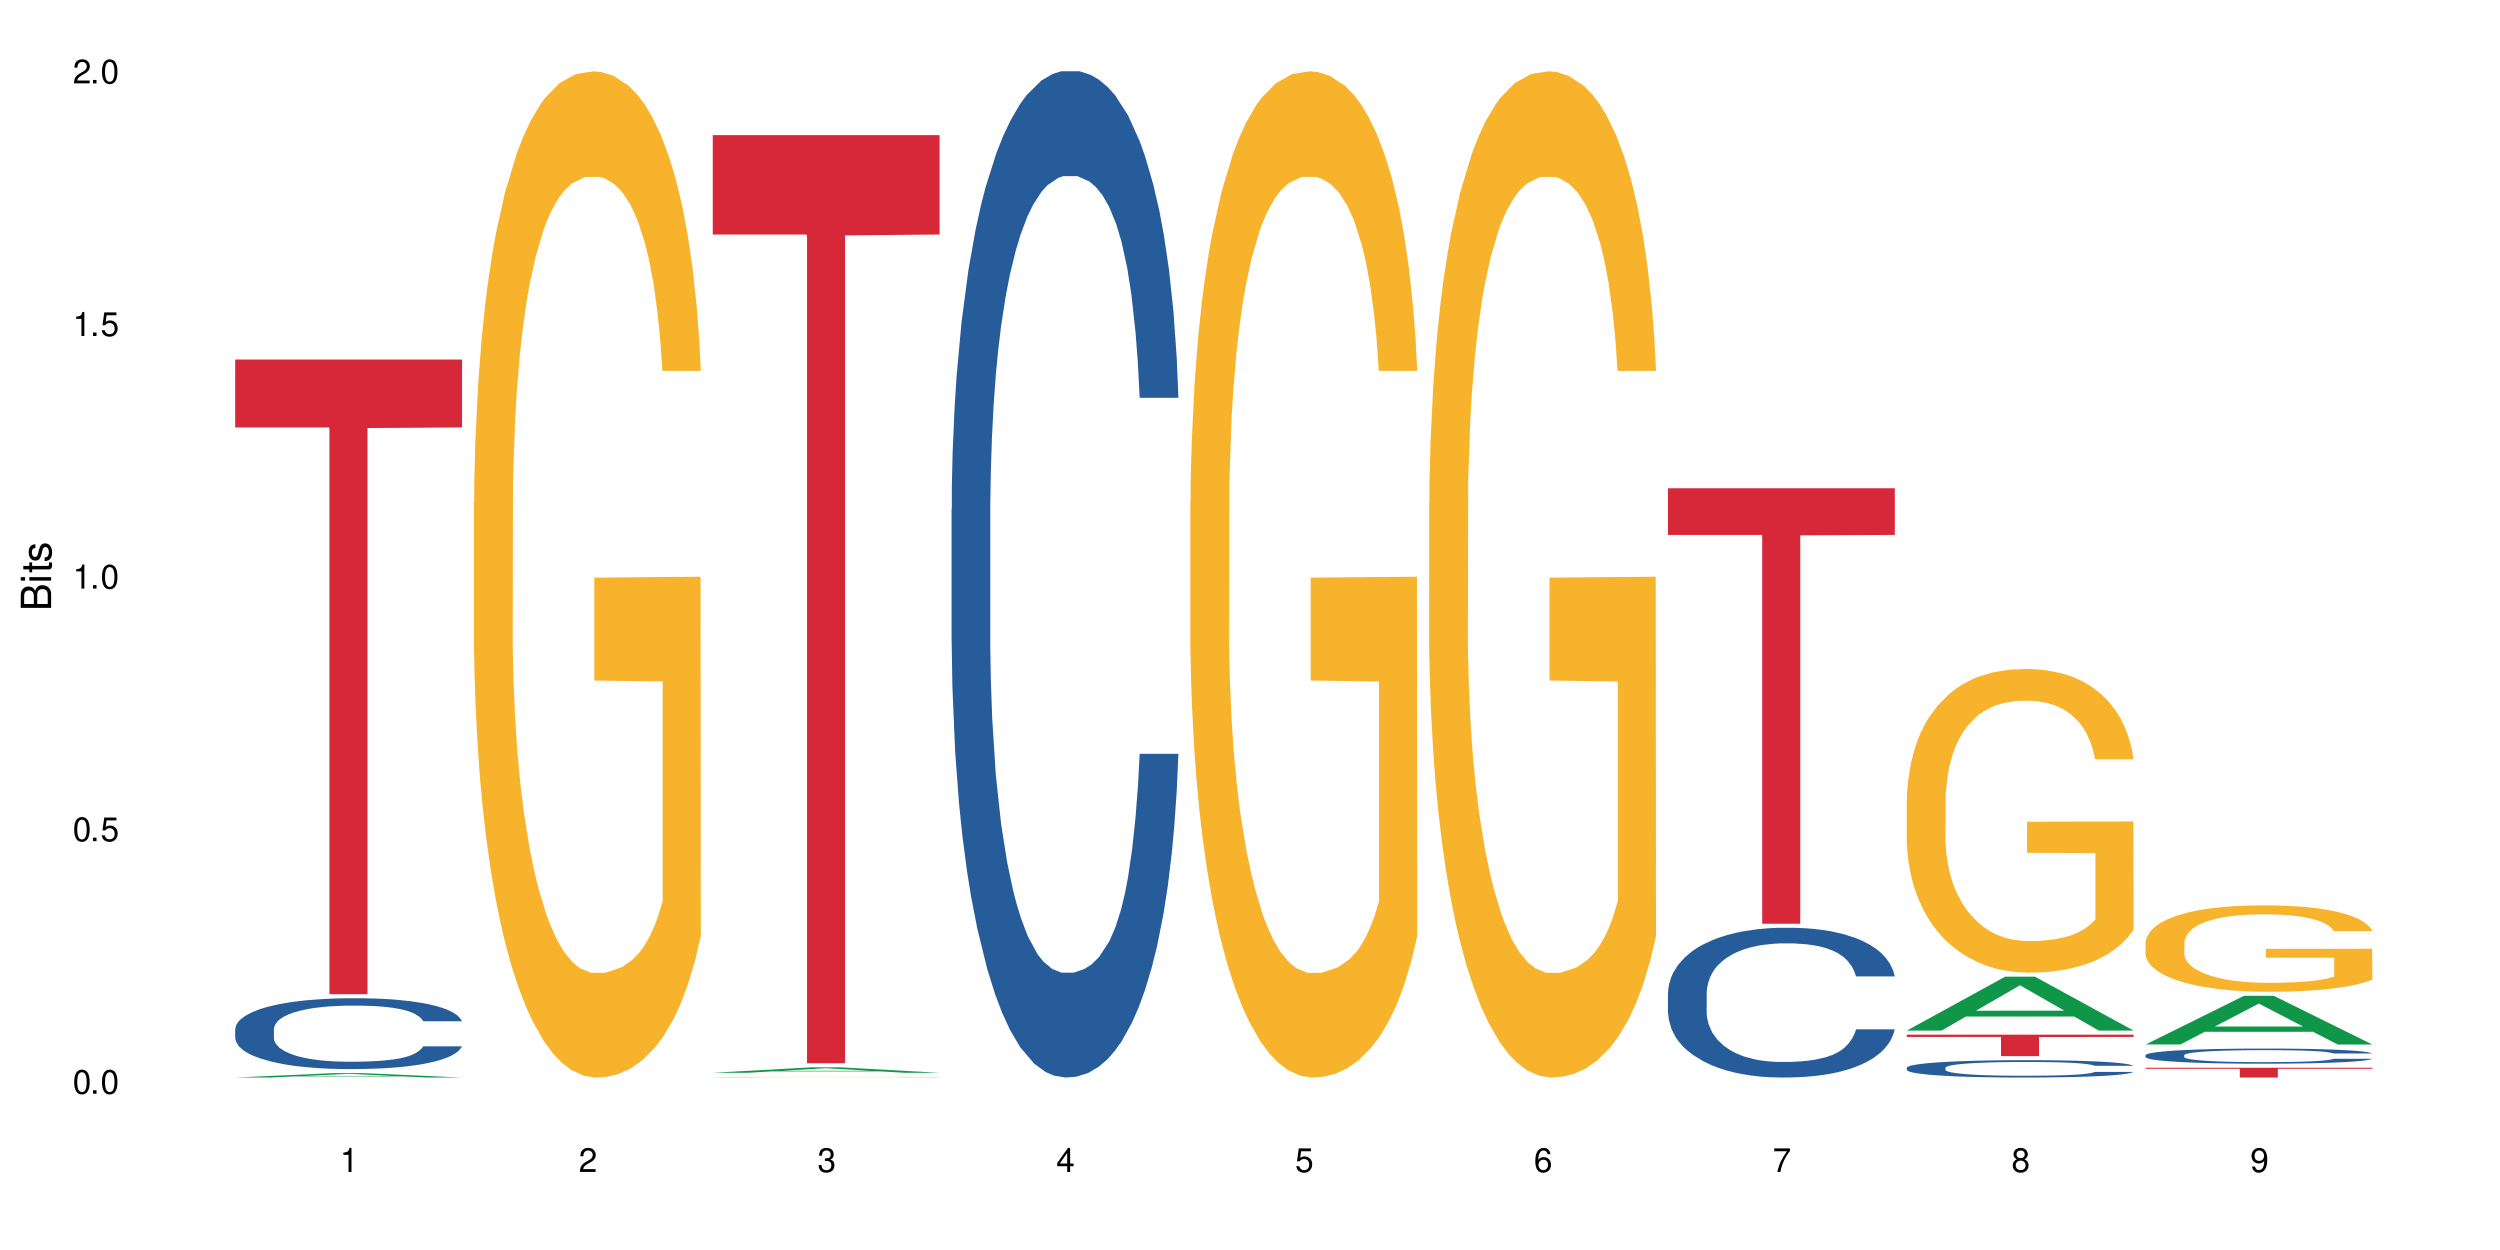 <?xml version="1.0" encoding="UTF-8"?>
<svg xmlns="http://www.w3.org/2000/svg" xmlns:xlink="http://www.w3.org/1999/xlink" width="720" height="360" viewBox="0 0 720 360">
<defs>
<g>
<g id="glyph-0-0">
</g>
<g id="glyph-0-1">
<path d="M 2.641 -6.938 C 2 -6.938 1.422 -6.656 1.078 -6.172 C 0.641 -5.562 0.406 -4.641 0.406 -3.359 C 0.406 -1.016 1.188 0.219 2.641 0.219 C 4.078 0.219 4.859 -1.016 4.859 -3.297 C 4.859 -4.641 4.656 -5.547 4.203 -6.172 C 3.844 -6.656 3.281 -6.938 2.641 -6.938 Z M 2.641 -6.188 C 3.547 -6.188 4 -5.25 4 -3.375 C 4 -1.406 3.562 -0.484 2.625 -0.484 C 1.734 -0.484 1.281 -1.438 1.281 -3.344 C 1.281 -5.25 1.734 -6.188 2.641 -6.188 Z M 2.641 -6.188 "/>
</g>
<g id="glyph-0-2">
<path d="M 1.828 -1 L 0.828 -1 L 0.828 0 L 1.828 0 Z M 1.828 -1 "/>
</g>
<g id="glyph-0-3">
<path d="M 4.562 -6.797 L 1.062 -6.797 L 0.547 -3.094 L 1.328 -3.094 C 1.719 -3.562 2.047 -3.734 2.578 -3.734 C 3.484 -3.734 4.062 -3.109 4.062 -2.094 C 4.062 -1.125 3.484 -0.531 2.578 -0.531 C 1.828 -0.531 1.375 -0.906 1.188 -1.672 L 0.328 -1.672 C 0.453 -1.109 0.547 -0.844 0.75 -0.594 C 1.125 -0.078 1.828 0.219 2.594 0.219 C 3.969 0.219 4.922 -0.781 4.922 -2.219 C 4.922 -3.562 4.031 -4.484 2.719 -4.484 C 2.25 -4.484 1.859 -4.359 1.469 -4.062 L 1.734 -5.969 L 4.562 -5.969 Z M 4.562 -6.797 "/>
</g>
<g id="glyph-0-4">
<path d="M 2.484 -4.938 L 2.484 0 L 3.328 0 L 3.328 -6.938 L 2.766 -6.938 C 2.469 -5.875 2.281 -5.734 0.984 -5.562 L 0.984 -4.938 Z M 2.484 -4.938 "/>
</g>
<g id="glyph-0-5">
<path d="M 4.859 -0.828 L 1.281 -0.828 C 1.359 -1.406 1.672 -1.781 2.5 -2.281 L 3.469 -2.828 C 4.406 -3.344 4.906 -4.062 4.906 -4.906 C 4.906 -5.484 4.672 -6.031 4.266 -6.406 C 3.859 -6.766 3.375 -6.938 2.719 -6.938 C 1.859 -6.938 1.219 -6.625 0.844 -6.031 C 0.609 -5.672 0.5 -5.234 0.484 -4.531 L 1.328 -4.531 C 1.359 -5.016 1.406 -5.281 1.531 -5.516 C 1.75 -5.938 2.188 -6.203 2.703 -6.203 C 3.469 -6.203 4.031 -5.641 4.031 -4.891 C 4.031 -4.344 3.719 -3.859 3.125 -3.516 L 2.234 -3 C 0.812 -2.172 0.406 -1.531 0.328 -0.016 L 4.859 -0.016 Z M 4.859 -0.828 "/>
</g>
<g id="glyph-0-6">
<path d="M 2.125 -3.188 L 2.578 -3.188 C 3.5 -3.188 3.984 -2.766 3.984 -1.922 C 3.984 -1.062 3.469 -0.531 2.594 -0.531 C 1.656 -0.531 1.203 -1 1.156 -2.016 L 0.312 -2.016 C 0.344 -1.453 0.438 -1.094 0.609 -0.781 C 0.953 -0.109 1.625 0.219 2.547 0.219 C 3.953 0.219 4.859 -0.625 4.859 -1.938 C 4.859 -2.828 4.516 -3.297 3.703 -3.594 C 4.344 -3.844 4.656 -4.328 4.656 -5.031 C 4.656 -6.219 3.875 -6.938 2.578 -6.938 C 1.203 -6.938 0.484 -6.172 0.453 -4.703 L 1.297 -4.703 C 1.312 -5.125 1.344 -5.359 1.453 -5.578 C 1.641 -5.969 2.062 -6.203 2.594 -6.203 C 3.344 -6.203 3.797 -5.75 3.797 -5 C 3.797 -4.516 3.609 -4.219 3.25 -4.047 C 3.016 -3.953 2.703 -3.922 2.125 -3.906 Z M 2.125 -3.188 "/>
</g>
<g id="glyph-0-7">
<path d="M 3.141 -1.672 L 3.141 0 L 3.984 0 L 3.984 -1.672 L 4.984 -1.672 L 4.984 -2.438 L 3.984 -2.438 L 3.984 -6.938 L 3.359 -6.938 L 0.266 -2.578 L 0.266 -1.672 Z M 3.141 -2.438 L 1 -2.438 L 3.141 -5.5 Z M 3.141 -2.438 "/>
</g>
<g id="glyph-0-8">
<path d="M 4.781 -5.125 C 4.609 -6.266 3.891 -6.938 2.844 -6.938 C 2.094 -6.938 1.422 -6.578 1.031 -5.953 C 0.594 -5.266 0.406 -4.422 0.406 -3.172 C 0.406 -2 0.578 -1.25 0.984 -0.641 C 1.359 -0.078 1.953 0.219 2.703 0.219 C 3.984 0.219 4.922 -0.75 4.922 -2.094 C 4.922 -3.375 4.062 -4.281 2.844 -4.281 C 2.172 -4.281 1.641 -4.031 1.281 -3.516 C 1.281 -5.234 1.828 -6.188 2.797 -6.188 C 3.391 -6.188 3.797 -5.797 3.938 -5.125 Z M 2.734 -3.531 C 3.547 -3.531 4.062 -2.953 4.062 -2.031 C 4.062 -1.156 3.484 -0.531 2.703 -0.531 C 1.922 -0.531 1.328 -1.188 1.328 -2.078 C 1.328 -2.938 1.906 -3.531 2.734 -3.531 Z M 2.734 -3.531 "/>
</g>
<g id="glyph-0-9">
<path d="M 4.984 -6.797 L 0.438 -6.797 L 0.438 -5.969 L 4.109 -5.969 C 2.5 -3.656 1.828 -2.234 1.328 0 L 2.219 0 C 2.594 -2.172 3.453 -4.047 4.984 -6.094 Z M 4.984 -6.797 "/>
</g>
<g id="glyph-0-10">
<path d="M 3.75 -3.656 C 4.469 -4.094 4.688 -4.438 4.688 -5.078 C 4.688 -6.172 3.844 -6.938 2.641 -6.938 C 1.438 -6.938 0.594 -6.172 0.594 -5.094 C 0.594 -4.438 0.812 -4.094 1.516 -3.656 C 0.734 -3.266 0.359 -2.703 0.359 -1.922 C 0.359 -0.656 1.281 0.219 2.641 0.219 C 3.984 0.219 4.922 -0.656 4.922 -1.922 C 4.922 -2.703 4.531 -3.266 3.75 -3.656 Z M 2.641 -6.188 C 3.359 -6.188 3.812 -5.75 3.812 -5.062 C 3.812 -4.406 3.344 -3.984 2.641 -3.984 C 1.922 -3.984 1.453 -4.406 1.453 -5.078 C 1.453 -5.75 1.922 -6.188 2.641 -6.188 Z M 2.641 -3.266 C 3.484 -3.266 4.062 -2.719 4.062 -1.906 C 4.062 -1.078 3.484 -0.531 2.625 -0.531 C 1.797 -0.531 1.219 -1.094 1.219 -1.906 C 1.219 -2.719 1.781 -3.266 2.641 -3.266 Z M 2.641 -3.266 "/>
</g>
<g id="glyph-0-11">
<path d="M 0.516 -1.578 C 0.672 -0.453 1.406 0.219 2.438 0.219 C 3.188 0.219 3.859 -0.141 4.266 -0.766 C 4.688 -1.453 4.891 -2.297 4.891 -3.547 C 4.891 -4.719 4.703 -5.453 4.312 -6.078 C 3.938 -6.641 3.344 -6.938 2.594 -6.938 C 1.297 -6.938 0.359 -5.969 0.359 -4.625 C 0.359 -3.344 1.234 -2.453 2.453 -2.453 C 3.094 -2.453 3.578 -2.672 4.016 -3.203 C 4 -1.484 3.469 -0.531 2.5 -0.531 C 1.906 -0.531 1.484 -0.906 1.359 -1.578 Z M 2.578 -6.203 C 3.375 -6.203 3.969 -5.531 3.969 -4.641 C 3.969 -3.797 3.391 -3.188 2.547 -3.188 C 1.734 -3.188 1.234 -3.766 1.234 -4.688 C 1.234 -5.562 1.797 -6.203 2.578 -6.203 Z M 2.578 -6.203 "/>
</g>
<g id="glyph-1-0">
</g>
<g id="glyph-1-1">
<path d="M 0 -0.953 L 0 -4.891 C 0 -5.719 -0.234 -6.344 -0.734 -6.797 C -1.188 -7.234 -1.812 -7.469 -2.5 -7.469 C -3.547 -7.469 -4.188 -7 -4.625 -5.875 C -4.984 -6.688 -5.625 -7.094 -6.531 -7.094 C -7.172 -7.094 -7.734 -6.859 -8.141 -6.391 C -8.562 -5.922 -8.75 -5.344 -8.75 -4.5 L -8.75 -0.953 Z M -4.984 -2.062 L -7.766 -2.062 L -7.766 -4.219 C -7.766 -4.844 -7.688 -5.203 -7.453 -5.5 C -7.219 -5.812 -6.859 -5.969 -6.375 -5.969 C -5.891 -5.969 -5.531 -5.812 -5.297 -5.5 C -5.062 -5.203 -4.984 -4.844 -4.984 -4.219 Z M -0.984 -2.062 L -4 -2.062 L -4 -4.781 C -4 -5.766 -3.438 -6.359 -2.484 -6.359 C -1.547 -6.359 -0.984 -5.766 -0.984 -4.781 Z M -0.984 -2.062 "/>
</g>
<g id="glyph-1-2">
<path d="M -6.281 -1.797 L -6.281 -0.797 L 0 -0.797 L 0 -1.797 Z M -8.75 -1.797 L -8.75 -0.797 L -7.484 -0.797 L -7.484 -1.797 Z M -8.75 -1.797 "/>
</g>
<g id="glyph-1-3">
<path d="M -6.281 -3.047 L -6.281 -2.016 L -8.016 -2.016 L -8.016 -1.016 L -6.281 -1.016 L -6.281 -0.172 L -5.469 -0.172 L -5.469 -1.016 L -0.719 -1.016 C -0.078 -1.016 0.281 -1.453 0.281 -2.234 C 0.281 -2.5 0.25 -2.719 0.188 -3.047 L -0.641 -3.047 C -0.609 -2.906 -0.594 -2.766 -0.594 -2.562 C -0.594 -2.141 -0.719 -2.016 -1.156 -2.016 L -5.469 -2.016 L -5.469 -3.047 Z M -6.281 -3.047 "/>
</g>
<g id="glyph-1-4">
<path d="M -4.531 -5.25 C -5.766 -5.25 -6.469 -4.422 -6.469 -2.969 C -6.469 -1.516 -5.719 -0.562 -4.547 -0.562 C -3.562 -0.562 -3.094 -1.062 -2.734 -2.562 L -2.516 -3.484 C -2.344 -4.188 -2.094 -4.469 -1.641 -4.469 C -1.047 -4.469 -0.641 -3.875 -0.641 -3 C -0.641 -2.453 -0.797 -2 -1.062 -1.75 C -1.25 -1.594 -1.422 -1.531 -1.875 -1.469 L -1.875 -0.406 C -0.422 -0.453 0.281 -1.266 0.281 -2.922 C 0.281 -4.5 -0.5 -5.516 -1.719 -5.516 C -2.656 -5.516 -3.172 -4.984 -3.469 -3.734 L -3.703 -2.766 C -3.891 -1.953 -4.156 -1.609 -4.594 -1.609 C -5.188 -1.609 -5.547 -2.125 -5.547 -2.938 C -5.547 -3.75 -5.203 -4.172 -4.531 -4.203 Z M -4.531 -5.25 "/>
</g>
</g>
</defs>
<rect x="-72" y="-36" width="864" height="432" fill="rgb(100%, 100%, 100%)" fill-opacity="1"/>
<path fill-rule="nonzero" fill="rgb(6.275%, 58.824%, 28.235%)" fill-opacity="1" d="M 67.73 310.332 L 67.801 310.328 L 96.07 309.062 L 104.656 309.062 L 133.066 310.332 L 123.082 310.332 L 115.965 310 L 84.762 310 L 77.781 310.332 L 67.73 310.332 L 87.766 309.863 L 113.102 309.863 L 100.469 309.27 L 100.328 309.27 L 100.188 309.273 L 87.695 309.863 L 87.766 309.863 Z M 67.73 310.332 "/>
<path fill-rule="nonzero" fill="rgb(14.51%, 36.078%, 60%)" fill-opacity="1" d="M 67.73 296.375 L 67.812 296.355 L 67.812 295.91 L 68.051 295.203 L 68.605 294.305 L 69.164 293.691 L 70.598 292.59 L 72.59 291.527 L 74.664 290.707 L 76.176 290.223 L 77.531 289.852 L 80.637 289.16 L 82.629 288.805 L 84.781 288.488 L 87.41 288.172 L 89.324 287.984 L 93.625 287.688 L 96.812 287.559 L 99.281 287.5 L 104.621 287.5 L 107.809 287.574 L 110.117 287.668 L 112.668 287.816 L 114.82 287.984 L 118.562 288.395 L 121.91 288.918 L 123.426 289.215 L 125.816 289.793 L 127.648 290.355 L 128.922 290.84 L 130.355 291.527 L 131.629 292.367 L 132.586 293.316 L 133.066 294.121 L 121.91 294.121 L 121.352 293.375 L 120.715 292.797 L 119.52 292.031 L 118.324 291.492 L 116.652 290.949 L 115.137 290.598 L 113.066 290.242 L 111.234 290.02 L 109.32 289.852 L 107.488 289.738 L 103.984 289.625 L 99.922 289.625 L 98.406 289.664 L 95.297 289.812 L 93.625 289.945 L 91.234 290.203 L 89.562 290.445 L 87.57 290.82 L 86.215 291.137 L 84.543 291.621 L 83.348 292.051 L 81.992 292.664 L 81.195 293.133 L 80.48 293.652 L 79.84 294.27 L 79.363 294.922 L 79.043 295.613 L 78.887 296.281 L 78.887 299.172 L 79.043 299.844 L 79.441 300.625 L 80.48 301.766 L 81.992 302.754 L 83.746 303.535 L 85.418 304.094 L 86.375 304.355 L 87.648 304.652 L 89.641 305.027 L 92.512 305.398 L 94.184 305.551 L 96.734 305.699 L 99.363 305.773 L 102.867 305.773 L 105.977 305.699 L 108.047 305.605 L 110.199 305.457 L 113.145 305.141 L 114.98 304.84 L 116.57 304.484 L 117.766 304.133 L 118.562 303.832 L 119.758 303.254 L 120.715 302.621 L 121.434 301.969 L 121.91 301.336 L 133.066 301.336 L 132.586 302.082 L 131.871 302.809 L 131.152 303.348 L 130.039 304 L 128.762 304.578 L 126.93 305.23 L 125.418 305.66 L 123.426 306.125 L 121.59 306.48 L 119.602 306.797 L 116.652 307.172 L 114.738 307.359 L 112.668 307.523 L 110.199 307.676 L 107.09 307.805 L 103.746 307.879 L 100.637 307.898 L 97.289 307.859 L 94.82 307.785 L 91.555 307.617 L 87.492 307.281 L 84.543 306.93 L 82.23 306.574 L 80.238 306.203 L 78.008 305.699 L 75.141 304.879 L 73.387 304.242 L 72.191 303.723 L 70.84 302.996 L 69.883 302.344 L 68.766 301.297 L 67.969 299.973 L 67.73 298.949 Z M 67.73 296.375 "/>
<path fill-rule="nonzero" fill="rgb(83.922%, 15.686%, 22.353%)" fill-opacity="1" d="M 67.73 103.539 L 133.066 103.539 L 133.066 123.105 L 105.836 123.277 L 105.836 286.336 L 94.879 286.336 L 94.879 123.449 L 94.723 123.105 L 67.73 123.105 Z M 67.73 103.539 "/>
<path fill-rule="nonzero" fill="rgb(96.863%, 70.196%, 16.863%)" fill-opacity="1" d="M 136.504 144.652 L 136.582 144.387 L 136.582 139.094 L 136.902 127.184 L 137.699 110.777 L 138.734 97.277 L 139.852 86.691 L 140.566 81.133 L 141.762 73.195 L 142.797 67.371 L 145.426 55.461 L 148.773 44.348 L 150.605 39.582 L 152.68 35.082 L 155.625 30.055 L 156.98 28.203 L 161.125 23.965 L 165.824 21.32 L 171.004 20.527 L 173.395 20.789 L 176.66 21.848 L 181.121 24.762 L 183.672 27.406 L 185.664 30.055 L 187.734 33.496 L 190.285 38.789 L 192.676 45.141 L 194.586 51.492 L 196.5 59.43 L 198.094 67.902 L 199.449 77.164 L 200.645 88.281 L 201.359 97.543 L 201.836 106.805 L 190.762 106.805 L 190.125 97.543 L 189.41 90.398 L 188.215 81.664 L 187.02 75.312 L 185.824 70.281 L 183.594 63.402 L 181.68 59.168 L 179.289 55.461 L 176.98 53.078 L 174.348 51.492 L 172.758 50.961 L 168.535 50.961 L 164.707 52.816 L 162.477 54.934 L 160.883 57.051 L 158.652 61.02 L 157.301 64.195 L 156.504 66.312 L 154.113 74.516 L 152.52 81.93 L 151.641 86.957 L 150.527 94.898 L 149.73 102.043 L 148.852 112.629 L 148.375 120.57 L 147.738 138.566 L 147.66 186.207 L 147.898 196.262 L 148.375 207.113 L 149.012 216.641 L 149.969 226.699 L 150.926 234.375 L 152.598 244.695 L 154.031 251.578 L 155.148 256.078 L 157.301 263.223 L 158.176 265.605 L 160.246 270.367 L 162.398 274.074 L 165.027 277.25 L 167.02 278.836 L 170.207 280.16 L 174.27 280.16 L 179.051 278.574 L 182.078 276.457 L 184.148 274.34 L 185.504 272.484 L 187.176 269.574 L 188.371 266.926 L 189.488 264.016 L 190.844 259.516 L 190.844 196.262 L 171.164 195.996 L 171.164 166.355 L 201.758 166.09 L 201.836 269.574 L 200.164 276.719 L 198.094 283.602 L 196.102 288.895 L 194.031 293.395 L 191.082 298.422 L 188.691 301.598 L 185.027 305.305 L 181.68 307.688 L 178.176 309.273 L 175.066 310.066 L 171.402 310.332 L 168.137 309.805 L 164.629 308.215 L 161.84 306.098 L 159.289 303.453 L 156.742 300.012 L 153.555 294.453 L 151.484 289.953 L 149.332 284.395 L 147.18 277.777 L 145.27 270.633 L 143.992 265.074 L 142.719 258.723 L 141.363 250.781 L 140.09 241.785 L 139.133 233.578 L 138.258 224.316 L 137.617 215.582 L 136.98 203.672 L 136.664 194.145 L 136.504 185.941 Z M 136.504 144.652 "/>
<path fill-rule="nonzero" fill="rgb(6.275%, 58.824%, 28.235%)" fill-opacity="1" d="M 205.277 308.965 L 205.348 308.961 L 233.617 307.395 L 242.203 307.395 L 270.609 308.965 L 260.629 308.965 L 253.508 308.555 L 222.309 308.555 L 215.328 308.965 L 205.277 308.965 L 225.309 308.387 L 250.648 308.383 L 238.012 307.652 L 237.875 307.648 L 237.734 307.652 L 225.238 308.383 L 225.309 308.387 Z M 205.277 308.965 "/>
<path fill-rule="nonzero" fill="rgb(96.863%, 70.196%, 16.863%)" fill-opacity="1" d="M 205.277 310.215 L 205.355 310.215 L 205.355 310.211 L 205.676 310.203 L 206.473 310.191 L 207.508 310.184 L 208.621 310.176 L 209.34 310.172 L 210.535 310.164 L 211.57 310.16 L 214.199 310.152 L 217.547 310.145 L 219.379 310.141 L 221.449 310.141 L 224.398 310.137 L 225.754 310.133 L 229.895 310.133 L 234.598 310.129 L 245.434 310.129 L 249.895 310.133 L 252.445 310.133 L 254.438 310.137 L 256.508 310.137 L 259.059 310.141 L 261.449 310.145 L 263.359 310.152 L 265.273 310.156 L 266.867 310.164 L 268.219 310.168 L 269.414 310.176 L 270.133 310.184 L 270.609 310.191 L 259.535 310.191 L 258.898 310.184 L 258.18 310.18 L 256.984 310.172 L 254.594 310.164 L 252.363 310.16 L 250.453 310.156 L 248.062 310.152 L 243.121 310.152 L 241.527 310.148 L 237.305 310.148 L 233.48 310.152 L 231.25 310.152 L 229.656 310.156 L 227.426 310.156 L 226.07 310.16 L 225.273 310.16 L 222.883 310.168 L 221.293 310.172 L 220.414 310.176 L 219.301 310.18 L 218.504 310.188 L 217.625 310.195 L 217.148 310.199 L 216.512 310.211 L 216.43 310.246 L 216.672 310.254 L 217.148 310.262 L 217.785 310.266 L 218.742 310.273 L 219.699 310.277 L 221.371 310.285 L 222.805 310.293 L 223.922 310.293 L 226.07 310.301 L 226.949 310.301 L 229.02 310.305 L 231.172 310.309 L 235.793 310.309 L 238.98 310.312 L 243.043 310.312 L 247.824 310.309 L 252.922 310.309 L 254.277 310.305 L 255.949 310.305 L 257.145 310.301 L 258.262 310.301 L 259.613 310.297 L 259.613 310.254 L 239.934 310.254 L 239.934 310.23 L 270.531 310.23 L 270.609 310.305 L 268.938 310.309 L 266.867 310.312 L 264.875 310.316 L 262.801 310.32 L 259.855 310.324 L 257.465 310.328 L 253.801 310.328 L 250.453 310.332 L 233.402 310.332 L 230.613 310.328 L 228.062 310.328 L 225.516 310.324 L 222.328 310.32 L 220.254 310.316 L 218.105 310.312 L 215.953 310.309 L 214.039 310.305 L 211.492 310.297 L 210.137 310.289 L 208.863 310.285 L 207.906 310.277 L 207.027 310.273 L 205.754 310.258 L 205.438 310.25 L 205.277 310.246 Z M 205.277 310.215 "/>
<path fill-rule="nonzero" fill="rgb(83.922%, 15.686%, 22.353%)" fill-opacity="1" d="M 205.277 38.926 L 270.609 38.926 L 270.609 67.539 L 243.383 67.793 L 243.383 306.23 L 232.426 306.23 L 232.426 68.043 L 232.266 67.539 L 205.277 67.539 Z M 205.277 38.926 "/>
<path fill-rule="nonzero" fill="rgb(14.51%, 36.078%, 60%)" fill-opacity="1" d="M 274.051 146.621 L 274.129 146.355 L 274.129 140 L 274.367 129.934 L 274.926 117.215 L 275.484 108.477 L 276.918 92.844 L 278.91 77.746 L 280.98 66.09 L 282.496 59.203 L 283.848 53.902 L 286.957 44.102 L 288.949 39.07 L 291.102 34.566 L 293.73 30.062 L 295.641 27.414 L 299.945 23.176 L 303.129 21.32 L 305.602 20.527 L 310.938 20.527 L 314.125 21.586 L 316.438 22.91 L 318.984 25.031 L 321.137 27.414 L 324.883 33.242 L 328.23 40.66 L 329.742 44.898 L 332.133 53.109 L 333.965 61.055 L 335.238 67.945 L 336.676 77.746 L 337.949 89.668 L 338.906 103.176 L 339.383 114.566 L 328.23 114.566 L 327.672 103.973 L 327.035 95.758 L 325.84 84.898 L 324.645 77.215 L 322.969 69.535 L 321.457 64.5 L 319.383 59.469 L 317.551 56.289 L 315.641 53.902 L 313.809 52.316 L 310.301 50.727 L 306.238 50.727 L 304.723 51.254 L 301.617 53.375 L 299.945 55.23 L 297.555 58.938 L 295.879 62.383 L 293.887 67.68 L 292.535 72.184 L 290.859 79.07 L 289.664 85.164 L 288.312 93.906 L 287.516 100.527 L 286.797 107.945 L 286.16 116.688 L 285.684 125.957 L 285.363 135.762 L 285.203 145.297 L 285.203 186.355 L 285.363 195.895 L 285.762 207.02 L 286.797 223.18 L 288.312 237.219 L 290.062 248.344 L 291.738 256.293 L 292.691 260 L 293.969 264.238 L 295.961 269.535 L 298.828 274.836 L 300.5 276.953 L 303.051 279.074 L 305.68 280.133 L 309.188 280.133 L 312.293 279.074 L 314.363 277.75 L 316.516 275.629 L 319.465 271.125 L 321.297 266.887 L 322.891 261.855 L 324.086 256.82 L 324.883 252.582 L 326.078 244.371 L 327.035 235.363 L 327.75 226.094 L 328.23 217.086 L 339.383 217.086 L 338.906 227.684 L 338.188 238.012 L 337.473 245.695 L 336.355 254.969 L 335.082 263.18 L 333.25 272.449 L 331.734 278.543 L 329.742 285.168 L 327.91 290.199 L 325.918 294.703 L 322.969 300 L 321.059 302.648 L 318.984 305.035 L 316.516 307.152 L 313.41 309.008 L 310.062 310.066 L 306.957 310.332 L 303.609 309.801 L 301.141 308.742 L 297.871 306.359 L 293.809 301.59 L 290.859 296.559 L 288.551 291.523 L 286.559 286.227 L 284.328 279.074 L 281.457 267.418 L 279.707 258.41 L 278.512 250.992 L 277.156 240.664 L 276.199 231.391 L 275.086 216.555 L 274.289 197.746 L 274.051 183.18 Z M 274.051 146.621 "/>
<path fill-rule="nonzero" fill="rgb(96.863%, 70.196%, 16.863%)" fill-opacity="1" d="M 342.82 144.652 L 342.902 144.387 L 342.902 139.094 L 343.219 127.184 L 344.016 110.777 L 345.051 97.277 L 346.168 86.691 L 346.887 81.133 L 348.082 73.195 L 349.117 67.371 L 351.746 55.461 L 355.094 44.348 L 356.926 39.582 L 358.996 35.082 L 361.945 30.055 L 363.297 28.203 L 367.441 23.965 L 372.141 21.32 L 377.32 20.527 L 379.711 20.789 L 382.977 21.848 L 387.441 24.762 L 389.988 27.406 L 391.98 30.055 L 394.055 33.496 L 396.602 38.789 L 398.992 45.141 L 400.906 51.492 L 402.816 59.43 L 404.41 67.902 L 405.766 77.164 L 406.961 88.281 L 407.68 97.543 L 408.156 106.805 L 397.082 106.805 L 396.445 97.543 L 395.727 90.398 L 394.531 81.664 L 393.336 75.312 L 392.141 70.281 L 389.91 63.402 L 387.996 59.168 L 385.609 55.461 L 383.297 53.078 L 380.668 51.492 L 379.074 50.961 L 374.852 50.961 L 371.027 52.816 L 368.797 54.934 L 367.203 57.051 L 364.973 61.02 L 363.617 64.195 L 362.82 66.312 L 360.43 74.516 L 358.836 81.93 L 357.961 86.957 L 356.844 94.898 L 356.047 102.043 L 355.172 112.629 L 354.695 120.57 L 354.055 138.566 L 353.977 186.207 L 354.215 196.262 L 354.695 207.113 L 355.332 216.641 L 356.285 226.699 L 357.242 234.375 L 358.918 244.695 L 360.352 251.578 L 361.465 256.078 L 363.617 263.223 L 364.492 265.605 L 366.566 270.367 L 368.715 274.074 L 371.344 277.25 L 373.336 278.836 L 376.523 280.16 L 380.59 280.16 L 385.367 278.574 L 388.395 276.457 L 390.469 274.34 L 391.824 272.484 L 393.496 269.574 L 394.691 266.926 L 395.805 264.016 L 397.16 259.516 L 397.16 196.262 L 377.48 195.996 L 377.48 166.355 L 408.074 166.09 L 408.156 269.574 L 406.484 276.719 L 404.41 283.602 L 402.418 288.895 L 400.348 293.395 L 397.398 298.422 L 395.008 301.598 L 391.344 305.305 L 387.996 307.688 L 384.492 309.273 L 381.387 310.066 L 377.719 310.332 L 374.453 309.805 L 370.949 308.215 L 368.16 306.098 L 365.609 303.453 L 363.059 300.012 L 359.871 294.453 L 357.801 289.953 L 355.648 284.395 L 353.5 277.777 L 351.586 270.633 L 350.312 265.074 L 349.035 258.723 L 347.684 250.781 L 346.406 241.785 L 345.449 233.578 L 344.574 224.316 L 343.938 215.582 L 343.301 203.672 L 342.98 194.145 L 342.82 185.941 Z M 342.82 144.652 "/>
<path fill-rule="nonzero" fill="rgb(96.863%, 70.196%, 16.863%)" fill-opacity="1" d="M 411.594 144.652 L 411.676 144.387 L 411.676 139.094 L 411.992 127.184 L 412.789 110.777 L 413.824 97.277 L 414.941 86.691 L 415.656 81.133 L 416.852 73.195 L 417.891 67.371 L 420.52 55.461 L 423.863 44.348 L 425.695 39.582 L 427.77 35.082 L 430.715 30.055 L 432.07 28.203 L 436.215 23.965 L 440.914 21.32 L 446.094 20.527 L 448.484 20.789 L 451.75 21.848 L 456.211 24.762 L 458.762 27.406 L 460.754 30.055 L 462.824 33.496 L 465.375 38.789 L 467.766 45.141 L 469.68 51.492 L 471.59 59.43 L 473.184 67.902 L 474.539 77.164 L 475.734 88.281 L 476.449 97.543 L 476.93 106.805 L 465.855 106.805 L 465.215 97.543 L 464.5 90.398 L 463.305 81.664 L 462.109 75.312 L 460.914 70.281 L 458.684 63.402 L 456.77 59.168 L 454.379 55.461 L 452.07 53.078 L 449.441 51.492 L 447.848 50.961 L 443.625 50.961 L 439.801 52.816 L 437.57 54.934 L 435.977 57.051 L 433.746 61.02 L 432.391 64.195 L 431.594 66.312 L 429.203 74.516 L 427.609 81.93 L 426.734 86.957 L 425.617 94.898 L 424.82 102.043 L 423.945 112.629 L 423.465 120.57 L 422.828 138.566 L 422.75 186.207 L 422.988 196.262 L 423.465 207.113 L 424.105 216.641 L 425.059 226.699 L 426.016 234.375 L 427.688 244.695 L 429.125 251.578 L 430.238 256.078 L 432.391 263.223 L 433.266 265.605 L 435.336 270.367 L 437.488 274.074 L 440.117 277.25 L 442.109 278.836 L 445.297 280.16 L 449.359 280.16 L 454.141 278.574 L 457.168 276.457 L 459.242 274.34 L 460.594 272.484 L 462.27 269.574 L 463.465 266.926 L 464.578 264.016 L 465.934 259.516 L 465.934 196.262 L 446.254 195.996 L 446.254 166.355 L 476.848 166.09 L 476.93 269.574 L 475.254 276.719 L 473.184 283.602 L 471.191 288.895 L 469.121 293.395 L 466.172 298.422 L 463.781 301.598 L 460.117 305.305 L 456.77 307.688 L 453.266 309.273 L 450.156 310.066 L 446.492 310.332 L 443.227 309.805 L 439.719 308.215 L 436.93 306.098 L 434.383 303.453 L 431.832 300.012 L 428.645 294.453 L 426.574 289.953 L 424.422 284.395 L 422.27 277.777 L 420.359 270.633 L 419.082 265.074 L 417.809 258.723 L 416.453 250.781 L 415.18 241.785 L 414.223 233.578 L 413.348 224.316 L 412.711 215.582 L 412.074 203.672 L 411.754 194.145 L 411.594 185.941 Z M 411.594 144.652 "/>
<path fill-rule="nonzero" fill="rgb(14.51%, 36.078%, 60%)" fill-opacity="1" d="M 480.367 285.973 L 480.445 285.934 L 480.445 284.984 L 480.688 283.488 L 481.242 281.598 L 481.801 280.297 L 483.234 277.969 L 485.227 275.723 L 487.301 273.988 L 488.812 272.965 L 490.168 272.176 L 493.273 270.715 L 495.266 269.969 L 497.418 269.297 L 500.047 268.629 L 501.961 268.234 L 506.262 267.602 L 509.449 267.328 L 511.918 267.207 L 517.258 267.207 L 520.445 267.367 L 522.754 267.562 L 525.305 267.879 L 527.457 268.234 L 531.199 269.102 L 534.547 270.203 L 536.059 270.836 L 538.449 272.055 L 540.285 273.238 L 541.559 274.266 L 542.992 275.723 L 544.266 277.496 L 545.223 279.508 L 545.703 281.203 L 534.547 281.203 L 533.988 279.625 L 533.352 278.402 L 532.156 276.785 L 530.961 275.645 L 529.289 274.5 L 527.773 273.75 L 525.703 273.004 L 523.871 272.531 L 521.957 272.176 L 520.125 271.938 L 516.621 271.703 L 512.555 271.703 L 511.043 271.781 L 507.934 272.098 L 506.262 272.371 L 503.871 272.922 L 502.199 273.438 L 500.207 274.223 L 498.852 274.895 L 497.18 275.918 L 495.984 276.828 L 494.629 278.129 L 493.832 279.113 L 493.117 280.215 L 492.477 281.516 L 492 282.898 L 491.68 284.355 L 491.523 285.773 L 491.523 291.883 L 491.68 293.305 L 492.078 294.957 L 493.117 297.363 L 494.629 299.453 L 496.383 301.109 L 498.055 302.289 L 499.012 302.844 L 500.285 303.473 L 502.277 304.262 L 505.145 305.051 L 506.82 305.367 L 509.367 305.68 L 512 305.84 L 515.504 305.84 L 518.613 305.68 L 520.684 305.484 L 522.836 305.168 L 525.781 304.5 L 527.613 303.867 L 529.207 303.117 L 530.402 302.371 L 531.199 301.738 L 532.395 300.516 L 533.352 299.176 L 534.07 297.797 L 534.547 296.457 L 545.703 296.457 L 545.223 298.035 L 544.508 299.57 L 543.789 300.715 L 542.672 302.094 L 541.398 303.316 L 539.566 304.695 L 538.051 305.602 L 536.059 306.586 L 534.227 307.336 L 532.234 308.008 L 529.289 308.797 L 527.375 309.188 L 525.305 309.543 L 522.836 309.859 L 519.727 310.137 L 516.379 310.293 L 513.273 310.332 L 509.926 310.254 L 507.457 310.098 L 504.191 309.742 L 500.125 309.031 L 497.18 308.281 L 494.867 307.535 L 492.875 306.746 L 490.645 305.68 L 487.777 303.945 L 486.023 302.605 L 484.828 301.504 L 483.473 299.965 L 482.52 298.586 L 481.402 296.379 L 480.605 293.578 L 480.367 291.41 Z M 480.367 285.973 "/>
<path fill-rule="nonzero" fill="rgb(83.922%, 15.686%, 22.353%)" fill-opacity="1" d="M 480.367 140.629 L 545.703 140.629 L 545.703 154.055 L 518.473 154.172 L 518.473 266.043 L 507.516 266.043 L 507.516 154.289 L 507.359 154.055 L 480.367 154.055 Z M 480.367 140.629 "/>
<path fill-rule="nonzero" fill="rgb(6.275%, 58.824%, 28.235%)" fill-opacity="1" d="M 549.141 296.805 L 549.211 296.789 L 577.48 281.285 L 586.066 281.285 L 614.473 296.816 L 604.492 296.816 L 597.371 292.762 L 566.172 292.762 L 559.191 296.805 L 549.141 296.805 L 569.172 291.086 L 594.512 291.07 L 581.875 283.824 L 581.738 283.809 L 581.598 283.852 L 569.102 291.07 L 569.172 291.086 Z M 549.141 296.805 "/>
<path fill-rule="nonzero" fill="rgb(14.51%, 36.078%, 60%)" fill-opacity="1" d="M 549.141 307.508 L 549.219 307.504 L 549.219 307.395 L 549.457 307.223 L 550.016 307.004 L 550.574 306.852 L 552.008 306.582 L 554 306.32 L 556.07 306.121 L 557.586 306.004 L 558.941 305.91 L 562.047 305.742 L 564.039 305.656 L 566.191 305.578 L 568.82 305.5 L 570.73 305.453 L 575.035 305.379 L 578.223 305.348 L 580.691 305.336 L 586.031 305.336 L 589.215 305.352 L 591.527 305.375 L 594.078 305.414 L 596.227 305.453 L 599.973 305.555 L 603.32 305.684 L 604.832 305.754 L 607.223 305.898 L 609.055 306.035 L 610.332 306.152 L 611.766 306.32 L 613.039 306.527 L 613.996 306.762 L 614.473 306.957 L 603.32 306.957 L 602.762 306.773 L 602.125 306.633 L 600.93 306.445 L 599.734 306.312 L 598.062 306.18 L 596.547 306.094 L 594.477 306.008 L 592.645 305.953 L 590.73 305.91 L 588.898 305.883 L 585.391 305.855 L 581.328 305.855 L 579.816 305.863 L 576.707 305.902 L 575.035 305.934 L 572.645 305.996 L 570.973 306.059 L 568.98 306.148 L 567.625 306.227 L 565.953 306.344 L 564.758 306.449 L 563.402 306.602 L 562.605 306.715 L 561.887 306.844 L 561.25 306.992 L 560.773 307.152 L 560.453 307.32 L 560.293 307.488 L 560.293 308.195 L 560.453 308.359 L 560.852 308.551 L 561.887 308.828 L 563.402 309.07 L 565.156 309.262 L 566.828 309.402 L 567.785 309.465 L 569.059 309.539 L 571.051 309.629 L 573.918 309.719 L 575.594 309.758 L 578.141 309.793 L 580.77 309.812 L 584.277 309.812 L 587.383 309.793 L 589.457 309.77 L 591.605 309.734 L 594.555 309.656 L 596.387 309.582 L 597.98 309.496 L 599.176 309.41 L 599.973 309.336 L 601.168 309.195 L 602.125 309.039 L 602.84 308.879 L 603.32 308.723 L 614.473 308.723 L 613.996 308.906 L 613.277 309.086 L 612.562 309.219 L 611.445 309.379 L 610.172 309.52 L 608.34 309.68 L 606.824 309.785 L 604.832 309.898 L 603 309.984 L 601.008 310.062 L 598.062 310.152 L 596.148 310.199 L 594.078 310.242 L 591.605 310.277 L 588.5 310.309 L 585.152 310.328 L 582.047 310.332 L 578.699 310.324 L 576.23 310.305 L 572.965 310.266 L 568.898 310.184 L 565.953 310.094 L 563.641 310.008 L 561.648 309.918 L 559.418 309.793 L 556.551 309.594 L 554.797 309.438 L 553.602 309.309 L 552.246 309.133 L 551.293 308.973 L 550.176 308.715 L 549.379 308.391 L 549.141 308.141 Z M 549.141 307.508 "/>
<path fill-rule="nonzero" fill="rgb(96.863%, 70.196%, 16.863%)" fill-opacity="1" d="M 549.141 230.109 L 549.219 230.031 L 549.219 228.434 L 549.539 224.84 L 550.336 219.887 L 551.371 215.812 L 552.484 212.617 L 553.203 210.938 L 554.398 208.543 L 555.434 206.785 L 558.062 203.188 L 561.41 199.832 L 563.242 198.395 L 565.312 197.035 L 568.262 195.52 L 569.617 194.961 L 573.758 193.68 L 578.461 192.883 L 583.641 192.645 L 586.031 192.723 L 589.297 193.043 L 593.758 193.922 L 596.309 194.719 L 598.301 195.52 L 600.371 196.559 L 602.922 198.156 L 605.312 200.074 L 607.223 201.988 L 609.137 204.387 L 610.73 206.941 L 612.082 209.738 L 613.277 213.094 L 613.996 215.891 L 614.473 218.688 L 603.398 218.688 L 602.762 215.891 L 602.043 213.734 L 600.848 211.098 L 599.652 209.18 L 598.461 207.664 L 596.227 205.586 L 594.316 204.309 L 591.926 203.188 L 589.613 202.469 L 586.984 201.988 L 585.391 201.832 L 581.168 201.832 L 577.344 202.391 L 575.113 203.027 L 573.52 203.668 L 571.289 204.867 L 569.934 205.824 L 569.137 206.465 L 566.75 208.941 L 565.156 211.176 L 564.277 212.695 L 563.164 215.094 L 562.367 217.25 L 561.488 220.445 L 561.012 222.84 L 560.375 228.273 L 560.293 242.652 L 560.535 245.691 L 561.012 248.965 L 561.648 251.84 L 562.605 254.879 L 563.562 257.195 L 565.234 260.309 L 566.668 262.387 L 567.785 263.746 L 569.934 265.902 L 570.812 266.621 L 572.883 268.059 L 575.035 269.176 L 577.664 270.137 L 579.656 270.617 L 582.844 271.016 L 586.906 271.016 L 591.688 270.535 L 594.715 269.895 L 596.785 269.258 L 598.141 268.699 L 599.812 267.82 L 601.008 267.02 L 602.125 266.141 L 603.48 264.785 L 603.48 245.691 L 583.797 245.609 L 583.797 236.664 L 614.395 236.582 L 614.473 267.82 L 612.801 269.977 L 610.73 272.055 L 608.738 273.652 L 606.664 275.008 L 603.719 276.527 L 601.328 277.484 L 597.664 278.605 L 594.316 279.324 L 590.809 279.801 L 587.703 280.043 L 584.039 280.121 L 580.77 279.961 L 577.266 279.484 L 574.477 278.844 L 571.926 278.047 L 569.379 277.008 L 566.191 275.328 L 564.117 273.973 L 561.969 272.293 L 559.816 270.297 L 557.902 268.141 L 556.629 266.461 L 555.355 264.543 L 554 262.148 L 552.727 259.43 L 551.77 256.953 L 550.895 254.156 L 550.254 251.523 L 549.617 247.926 L 549.301 245.051 L 549.141 242.574 Z M 549.141 230.109 "/>
<path fill-rule="nonzero" fill="rgb(83.922%, 15.686%, 22.353%)" fill-opacity="1" d="M 549.141 297.98 L 614.473 297.98 L 614.473 298.645 L 587.246 298.648 L 587.246 304.172 L 576.289 304.172 L 576.289 298.656 L 576.129 298.645 L 549.141 298.645 Z M 549.141 297.98 "/>
<path fill-rule="nonzero" fill="rgb(6.275%, 58.824%, 28.235%)" fill-opacity="1" d="M 617.914 300.812 L 617.98 300.801 L 646.25 286.797 L 654.836 286.797 L 683.246 300.824 L 673.266 300.824 L 666.145 297.164 L 634.945 297.164 L 627.965 300.812 L 617.914 300.812 L 637.945 295.648 L 663.285 295.637 L 650.648 289.09 L 650.512 289.074 L 650.371 289.113 L 637.875 295.637 L 637.945 295.648 Z M 617.914 300.812 "/>
<path fill-rule="nonzero" fill="rgb(14.51%, 36.078%, 60%)" fill-opacity="1" d="M 617.914 303.883 L 617.992 303.879 L 617.992 303.785 L 618.23 303.633 L 618.789 303.441 L 619.348 303.312 L 620.781 303.078 L 622.773 302.848 L 624.844 302.676 L 626.359 302.57 L 627.711 302.492 L 630.82 302.344 L 632.812 302.27 L 634.965 302.199 L 637.594 302.133 L 639.504 302.094 L 643.809 302.031 L 646.996 302 L 649.465 301.988 L 654.801 301.988 L 657.988 302.004 L 660.301 302.027 L 662.852 302.059 L 665 302.094 L 668.746 302.18 L 672.094 302.293 L 673.605 302.355 L 675.996 302.48 L 677.828 302.598 L 679.102 302.703 L 680.539 302.848 L 681.812 303.027 L 682.77 303.23 L 683.246 303.402 L 672.094 303.402 L 671.535 303.242 L 670.898 303.121 L 669.703 302.957 L 668.508 302.84 L 666.832 302.727 L 665.32 302.652 L 663.246 302.574 L 661.414 302.527 L 659.504 302.492 L 657.672 302.469 L 654.164 302.445 L 650.102 302.445 L 648.586 302.453 L 645.48 302.484 L 643.809 302.512 L 641.418 302.566 L 639.742 302.617 L 637.75 302.699 L 636.398 302.766 L 634.723 302.871 L 633.527 302.961 L 632.176 303.094 L 631.379 303.191 L 630.66 303.305 L 630.023 303.434 L 629.547 303.574 L 629.227 303.723 L 629.066 303.863 L 629.066 304.48 L 629.227 304.625 L 629.625 304.793 L 630.66 305.035 L 632.176 305.246 L 633.926 305.41 L 635.602 305.531 L 636.559 305.586 L 637.832 305.652 L 639.824 305.73 L 642.691 305.809 L 644.363 305.84 L 646.914 305.875 L 649.543 305.891 L 653.051 305.891 L 656.156 305.875 L 658.227 305.855 L 660.379 305.82 L 663.328 305.754 L 665.16 305.691 L 666.754 305.613 L 667.949 305.539 L 668.746 305.477 L 669.941 305.352 L 670.898 305.219 L 671.613 305.078 L 672.094 304.941 L 683.246 304.941 L 682.77 305.102 L 682.051 305.258 L 681.336 305.371 L 680.219 305.512 L 678.945 305.637 L 677.113 305.773 L 675.598 305.867 L 673.605 305.965 L 671.773 306.039 L 669.781 306.109 L 666.832 306.188 L 664.922 306.227 L 662.852 306.262 L 660.379 306.297 L 657.273 306.324 L 653.926 306.34 L 650.82 306.344 L 647.473 306.336 L 645.004 306.32 L 641.734 306.285 L 637.672 306.211 L 634.723 306.137 L 632.414 306.062 L 630.422 305.98 L 628.191 305.875 L 625.324 305.699 L 623.57 305.562 L 622.375 305.453 L 621.02 305.297 L 620.062 305.156 L 618.949 304.934 L 618.152 304.652 L 617.914 304.434 Z M 617.914 303.883 "/>
<path fill-rule="nonzero" fill="rgb(96.863%, 70.196%, 16.863%)" fill-opacity="1" d="M 617.914 271.402 L 617.992 271.379 L 617.992 270.922 L 618.312 269.902 L 619.109 268.492 L 620.145 267.332 L 621.258 266.422 L 621.977 265.945 L 623.172 265.262 L 624.207 264.762 L 626.836 263.738 L 630.184 262.785 L 632.016 262.375 L 634.086 261.988 L 637.035 261.559 L 638.391 261.398 L 642.531 261.035 L 647.234 260.809 L 652.414 260.738 L 654.801 260.762 L 658.07 260.852 L 662.531 261.102 L 665.082 261.328 L 667.074 261.559 L 669.145 261.852 L 671.695 262.309 L 674.082 262.852 L 675.996 263.398 L 677.91 264.082 L 679.5 264.809 L 680.855 265.605 L 682.051 266.559 L 682.77 267.355 L 683.246 268.148 L 672.172 268.148 L 671.535 267.355 L 670.816 266.742 L 669.621 265.992 L 668.426 265.445 L 667.23 265.012 L 665 264.422 L 663.09 264.059 L 660.699 263.738 L 658.387 263.535 L 655.758 263.398 L 654.164 263.352 L 649.941 263.352 L 646.117 263.512 L 643.887 263.695 L 642.293 263.875 L 640.062 264.219 L 638.707 264.488 L 637.91 264.672 L 635.52 265.375 L 633.926 266.012 L 633.051 266.445 L 631.934 267.129 L 631.141 267.742 L 630.262 268.648 L 629.785 269.332 L 629.148 270.879 L 629.066 274.969 L 629.305 275.836 L 629.785 276.766 L 630.422 277.586 L 631.379 278.449 L 632.332 279.109 L 634.008 279.996 L 635.441 280.586 L 636.559 280.973 L 638.707 281.586 L 639.586 281.789 L 641.656 282.199 L 643.809 282.52 L 646.438 282.789 L 648.43 282.926 L 651.617 283.043 L 655.68 283.043 L 660.461 282.906 L 663.488 282.723 L 665.559 282.539 L 666.914 282.383 L 668.586 282.133 L 669.781 281.906 L 670.898 281.652 L 672.25 281.27 L 672.25 275.836 L 652.57 275.812 L 652.57 273.266 L 683.168 273.242 L 683.246 282.133 L 681.574 282.746 L 679.5 283.336 L 677.512 283.793 L 675.438 284.18 L 672.492 284.609 L 670.102 284.883 L 666.434 285.199 L 663.09 285.406 L 659.582 285.543 L 656.477 285.609 L 652.809 285.633 L 649.543 285.586 L 646.039 285.449 L 643.25 285.27 L 640.699 285.043 L 638.148 284.746 L 634.965 284.27 L 632.891 283.883 L 630.742 283.406 L 628.59 282.836 L 626.676 282.223 L 625.402 281.746 L 624.129 281.199 L 622.773 280.516 L 621.496 279.746 L 620.543 279.039 L 619.664 278.246 L 619.027 277.492 L 618.391 276.473 L 618.07 275.652 L 617.914 274.949 Z M 617.914 271.402 "/>
<path fill-rule="nonzero" fill="rgb(83.922%, 15.686%, 22.353%)" fill-opacity="1" d="M 617.914 307.508 L 683.246 307.508 L 683.246 307.809 L 656.016 307.812 L 656.016 310.332 L 645.062 310.332 L 645.062 307.816 L 644.902 307.809 L 617.914 307.809 Z M 617.914 307.508 "/>
<g fill="rgb(0%, 0%, 0%)" fill-opacity="1">
<use xlink:href="#glyph-0-1" x="20.965" y="314.993"/>
<use xlink:href="#glyph-0-2" x="25.965" y="314.993"/>
<use xlink:href="#glyph-0-1" x="28.965" y="314.993"/>
</g>
<g fill="rgb(0%, 0%, 0%)" fill-opacity="1">
<use xlink:href="#glyph-0-1" x="20.965" y="242.251"/>
<use xlink:href="#glyph-0-2" x="25.965" y="242.251"/>
<use xlink:href="#glyph-0-3" x="28.965" y="242.251"/>
</g>
<g fill="rgb(0%, 0%, 0%)" fill-opacity="1">
<use xlink:href="#glyph-0-4" x="20.965" y="169.509"/>
<use xlink:href="#glyph-0-2" x="25.965" y="169.509"/>
<use xlink:href="#glyph-0-1" x="28.965" y="169.509"/>
</g>
<g fill="rgb(0%, 0%, 0%)" fill-opacity="1">
<use xlink:href="#glyph-0-4" x="20.965" y="96.767"/>
<use xlink:href="#glyph-0-2" x="25.965" y="96.767"/>
<use xlink:href="#glyph-0-3" x="28.965" y="96.767"/>
</g>
<g fill="rgb(0%, 0%, 0%)" fill-opacity="1">
<use xlink:href="#glyph-0-5" x="20.965" y="24.024"/>
<use xlink:href="#glyph-0-2" x="25.965" y="24.024"/>
<use xlink:href="#glyph-0-1" x="28.965" y="24.024"/>
</g>
<g fill="rgb(0%, 0%, 0%)" fill-opacity="1">
<use xlink:href="#glyph-0-4" x="97.898" y="337.532"/>
</g>
<g fill="rgb(0%, 0%, 0%)" fill-opacity="1">
<use xlink:href="#glyph-0-5" x="166.672" y="337.532"/>
</g>
<g fill="rgb(0%, 0%, 0%)" fill-opacity="1">
<use xlink:href="#glyph-0-6" x="235.445" y="337.532"/>
</g>
<g fill="rgb(0%, 0%, 0%)" fill-opacity="1">
<use xlink:href="#glyph-0-7" x="304.215" y="337.532"/>
</g>
<g fill="rgb(0%, 0%, 0%)" fill-opacity="1">
<use xlink:href="#glyph-0-3" x="372.988" y="337.532"/>
</g>
<g fill="rgb(0%, 0%, 0%)" fill-opacity="1">
<use xlink:href="#glyph-0-8" x="441.762" y="337.532"/>
</g>
<g fill="rgb(0%, 0%, 0%)" fill-opacity="1">
<use xlink:href="#glyph-0-9" x="510.535" y="337.532"/>
</g>
<g fill="rgb(0%, 0%, 0%)" fill-opacity="1">
<use xlink:href="#glyph-0-10" x="579.309" y="337.532"/>
</g>
<g fill="rgb(0%, 0%, 0%)" fill-opacity="1">
<use xlink:href="#glyph-0-11" x="648.078" y="337.532"/>
</g>
<g fill="rgb(0%, 0%, 0%)" fill-opacity="1">
<use xlink:href="#glyph-1-1" x="14.725" y="176.012"/>
<use xlink:href="#glyph-1-2" x="14.725" y="168.012"/>
<use xlink:href="#glyph-1-3" x="14.725" y="165.012"/>
<use xlink:href="#glyph-1-4" x="14.725" y="162.012"/>
</g>
</svg>
